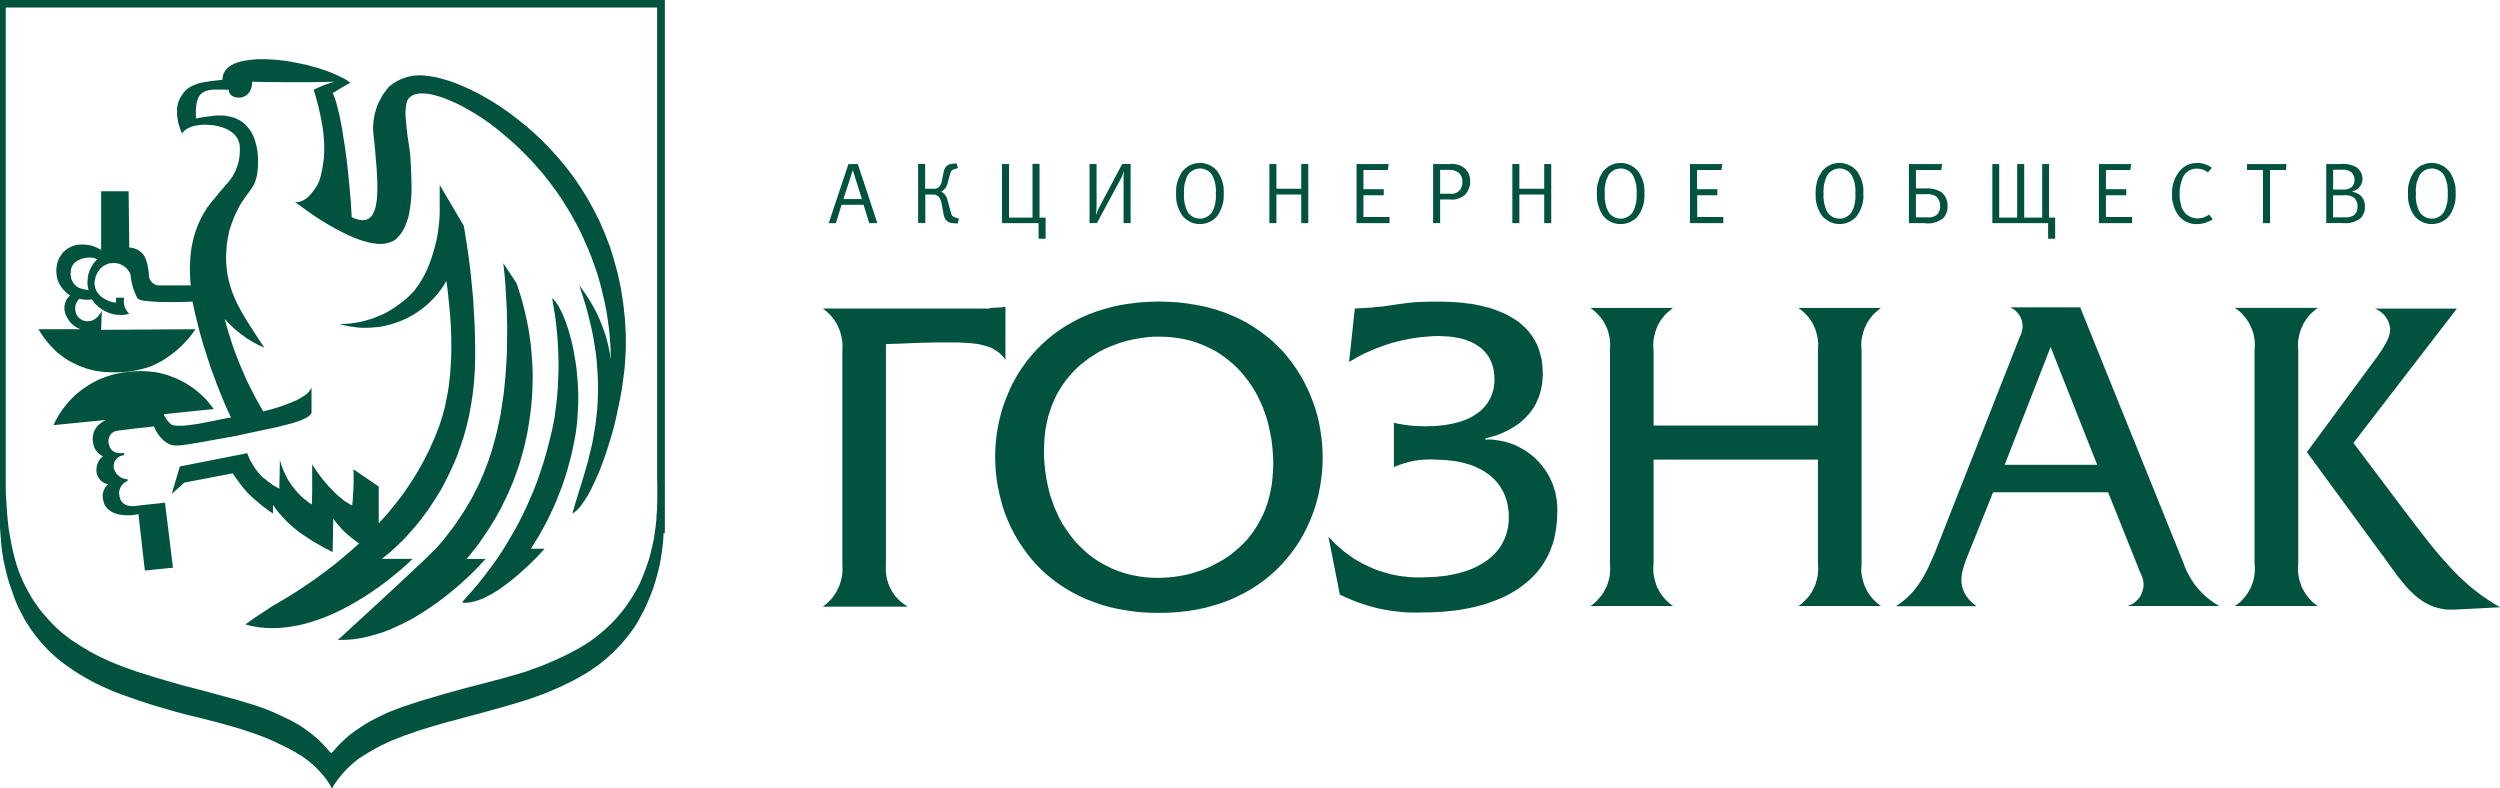 <?xml version="1.0" encoding="utf-8"?>
<!-- Generator: Adobe Illustrator 15.1.0, SVG Export Plug-In . SVG Version: 6.00 Build 0)  -->
<!DOCTYPE svg PUBLIC "-//W3C//DTD SVG 1.1//EN" "http://www.w3.org/Graphics/SVG/1.1/DTD/svg11.dtd">
<svg version="1.1" id="Layer_1" xmlns="http://www.w3.org/2000/svg" xmlns:xlink="http://www.w3.org/1999/xlink" x="0px" y="0px"
	 width="841.824px" height="265.396px" viewBox="0 0 841.824 265.396" enable-background="new 0 0 841.824 265.396"
	 xml:space="preserve">
<g>
	<path fill="#01523F" d="M111.646,265.396l-0.209-0.474l-0.212-0.474l-0.524-0.844l-0.579-0.842l-0.631-0.842l-0.631-0.789
		l-0.632-0.736l-0.685-0.736l-0.684-0.734l-0.737-0.736l-0.737-0.686l-0.789-0.632l-0.734-0.631l-0.843-0.632l-0.79-0.579
		l-0.843-0.578l-0.894-0.524l-0.843-0.525l-1.895-1.053l-1.895-0.999l-1.946-0.896l-1.947-0.946l-1.947-0.842l-1.999-0.789l-2-0.736
		l-2.052-0.685l-2.631-0.896l-2.63-0.789l-2.631-0.735l-2.632-0.736l-2.684-0.685l-2.631-0.685l-2.631-0.632l-2.63-0.633
		l-2.736-0.734l-2.788-0.789l-2.735-0.79l-2.735-0.789l-2.735-0.896l-2.735-0.895l-2.685-0.946l-2.684-0.947l-2.525-0.946
		l-2.42-1.053l-2.42-1.104l-2.367-1.158l-2.367-1.314l-2.264-1.313l-2.262-1.473l-2.157-1.525l-1.577-1.155l-1.475-1.211
		l-1.42-1.264l-1.42-1.313l-1.315-1.42l-1.313-1.421l-1.21-1.473l-1.158-1.525l-1.104-1.525l-1.053-1.631l-1-1.631l-0.895-1.684
		l-0.896-1.735l-0.789-1.736l-0.735-1.788l-0.632-1.842L3.63,197.85l-0.632-1.843l-0.524-1.842l-0.476-1.894l-0.421-1.843
		l-0.421-1.895l-0.315-1.895l-0.264-1.895l-0.158-1.475l-0.104-1.474l-0.158-1.788L0,177.59V0h223.873v179.488h-0.422l-0.104,2.104
		l-0.21,2.104l-0.264,2.104l-0.314,2.052l-0.369,2.104l-0.473,2l-0.526,2.052l-0.579,1.998l-0.631,2l-0.736,1.945l-0.788,1.945
		l-0.844,1.947l-0.894,1.895l-1,1.842l-1,1.842l-1.105,1.788l-0.945,1.314l-0.947,1.263l-1,1.263l-1,1.21l-1.053,1.156l-1.104,1.157
		l-1.104,1.104l-1.158,1.053l-1.157,1.052l-1.21,1l-1.263,0.999l-1.263,0.896l-1.315,0.896l-1.313,0.895l-1.368,0.789l-1.368,0.789
		l-2.315,1.264l-2.367,1.156l-2.366,1.104l-2.42,1.053l-2.421,0.998l-2.474,0.896l-2.524,0.896l-2.474,0.789l-2.841,0.842
		l-2.841,0.842l-2.841,0.789l-2.841,0.789l-2.843,0.789l-2.841,0.736l-2.894,0.789l-2.896,0.789l-2.42,0.631l-2.368,0.687
		l-2.42,0.685l-2.368,0.735l-2.366,0.736l-2.368,0.842l-2.315,0.789l-2.313,0.896l-1.736,0.685l-1.736,0.789l-1.684,0.789
		l-1.631,0.843l-1.631,0.896l-1.631,0.945l-1.579,1l-1.578,1l-1.315,1.053l-1.263,1.104l-1.21,1.156l-1.157,1.21l-1.052,1.263
		l-1.052,1.315l-0.947,1.366l-0.895,1.42h-0.163v-0.004H111.646z M1.946,163.66v1.578l0.053,1.576l0.105,1.633l0.104,1.576
		l0.104,1.633l0.105,1.576l0.158,1.578l0.158,1.63l0.209,1.736l0.315,1.735l0.316,1.787l0.313,1.736l0.368,1.735l0.421,1.736
		l0.476,1.735l0.474,1.685l0.631,1.894l0.737,1.843l0.789,1.789l0.842,1.733l0.947,1.736l0.946,1.686l1.053,1.683l1.156,1.578
		l1.157,1.577l1.263,1.475l1.315,1.475l1.315,1.42l1.42,1.366l1.474,1.315l1.525,1.21l1.579,1.21l2.052,1.365l2.104,1.315
		l2.105,1.263l2.157,1.157l2.209,1.104l2.262,1.052l2.263,0.946l2.262,0.896l2.526,0.896l2.473,0.895l2.578,0.789l2.525,0.789
		l2.578,0.789l2.523,0.737l2.578,0.735l2.525,0.735l2.523,0.632l2.525,0.685l2.525,0.632l2.473,0.686l2.525,0.684l2.523,0.687
		l2.526,0.684l2.524,0.736l2.104,0.631l2.052,0.634l2.104,0.734l2,0.736l2.052,0.842l2,0.896l1.947,0.945l2,0.946l0.945,0.526
		l0.947,0.523l0.947,0.526l0.895,0.577l0.896,0.633l0.896,0.632l0.842,0.631l0.895,0.686l0.789,0.684l0.842,0.687l0.789,0.736
		l0.737,0.789l0.789,0.789l0.737,0.789l0.684,0.789l0.684,0.842h0.158l0.105,0.052l0.104,0.053l0.053,0.105h0.055l0.053-0.054
		l0.052-0.054v-0.053v-0.052l0,0l0.579-0.579l1.263-1.474l1.315-1.367l1.42-1.314l1.473-1.263l1.686-1.263l1.788-1.21l1.788-1.157
		l1.843-1.052l1.894-1l1.947-0.947l1.946-0.896l2-0.789l2.473-0.945l2.525-0.844l2.523-0.841l2.525-0.789l2.578-0.737l2.577-0.789
		l2.524-0.734l2.525-0.686l2.684-0.736l2.736-0.735l2.684-0.686l2.685-0.684l2.683-0.736l2.685-0.685l2.684-0.789l2.683-0.736
		l2.526-0.789l2.473-0.896l2.525-0.895l2.42-1l2.42-1.054l2.42-1.104l2.368-1.157l2.368-1.263l1.684-0.947l1.631-0.999l1.578-1.052
		l1.579-1.158l1.474-1.156l1.474-1.264l1.42-1.313l1.368-1.315l1.314-1.42l1.209-1.421l1.211-1.473l1.157-1.578l1.052-1.576
		l1.053-1.633l0.947-1.631l0.946-1.736l0.631-1.365l0.579-1.42l0.579-1.423l0.525-1.42l0.525-1.474l0.475-1.42l0.422-1.473
		l0.367-1.475l0.368-1.525l0.315-1.473l0.315-1.524l0.209-1.475l0.211-1.524l0.209-1.524l0.158-1.524l0.053-1.524l0.158-1.735
		l0.053-1.735l0.053-1.789v-1.734v-1.735v-1.736l-0.053-1.735v-1.735V2.537H1.938v161.125h0.008V163.66z M113.75,215.476
		l1.315-1.157l3.473-3.209l4.999-4.576l5.84-5.366l5.998-5.576l5.472-5.153l2.368-2.209l1.947-1.946l1.526-1.473l0.945-1.055
		l1.265-1.473l1.263-1.523l1.157-1.578l1.21-1.523l1.104-1.578l1.105-1.631l1.104-1.633l1-1.631l1-1.686l1-1.684l0.896-1.788
		l0.895-1.736l0.896-1.841l0.788-1.842l0.788-1.842l0.736-1.945l0.737-1.946l0.684-2.052l0.631-2.053l0.579-2.104l0.579-2.156
		l0.526-2.209l0.474-2.263l0.474-2.313l0.368-2.367l0.368-2.42l0.369-2.473l0.263-2.577l0.264-2.63l0.211-2.685l0.157-2.733
		l0.157-2.842l0.054-3.787l0.054-3.841l-0.054-3.788l-0.104-3.788l-0.21-3.788l-0.21-3.787l-0.316-3.84l-0.421-3.735l4.473,6.732
		l0.946,2.894l0.896,2.895l0.736,2.945l0.685,2.945l0.631,2.999l0.474,2.946l0.422,2.999l0.264,2.998l0.21,3.052l0.157,2.998v2.999
		l-0.104,3.052l-0.157,2.998l-0.264,3.053l-0.368,2.998l-0.474,2.998l-0.264,1.576l-0.264,1.526l-0.369,1.524l-0.313,1.577
		l-0.368,1.524L176,152.399l-0.421,1.476l-0.421,1.523l-0.476,1.524l-0.524,1.474l-0.526,1.473l-0.525,1.475l-0.579,1.475
		l-0.632,1.42l-0.578,1.42l-0.685,1.474l-0.684,1.366l-0.686,1.422l-0.684,1.42l-0.789,1.367l-0.735,1.366l-0.791,1.368
		l-0.842,1.313l-0.789,1.314l-0.895,1.313l-0.896,1.315l-0.894,1.313l-0.896,1.265l-0.945,1.263l-1,1.21l-1,1.263l-1,1.21h6.364
		l-0.263,0.314l-0.79,0.843l-1.263,1.366l-1.686,1.735l-2.155,2.054l-2.525,2.313l-1.42,1.21l-1.526,1.264l-1.579,1.263
		l-1.631,1.263l-1.734,1.264l-1.789,1.263l-1.896,1.264l-1.894,1.209l-1.999,1.211l-2.052,1.104l-2.104,1.054l-2.157,0.998
		l-2.156,0.946l-2.263,0.843l-2.263,0.686l-2.314,0.631l-2.314,0.526l-2.368,0.366l-2.368,0.211l-2.368,0.054h-0.843L113.75,215.476
		L113.75,215.476z M82.603,210.269l1.686-1.211l1.735-1.209l1.735-1.158l1.789-1.157l1.736-1.157l1.789-1.052l1.842-1.104
		l1.789-1.053l3.209-1.999l3.156-2.104l3.156-2.157l3.053-2.262l2.998-2.262l2.946-2.42l2.841-2.42l2.842-2.525l-1.211-0.895
		l-1.209-0.896l-1.157-0.999l-1.157-0.999l-1.052-1.053l-1-1.157l-1-1.157l-0.896-1.21l-0.21,11.259l-1.313-0.686l-1.315-0.686
		l-1.313-0.734l-1.315-0.736l-1.263-0.736l-1.263-0.789l-1.21-0.842l-1.265-0.789l-1.421-1.053l-1.368-1.104l-1.313-1.155
		l-1.263-1.211l-1.21-1.264l-1.157-1.313l-1.105-1.368l-1-1.42v2.894l-1.156-0.789l-1.105-0.789l-1.104-0.842l-1.054-0.842
		l-1.052-0.895l-1.052-0.896l-1-0.947l-1-0.945l-1.368-1.577l-1.263-1.632l-1.263-1.685l-1.158-1.685l-16.258,3.104l-4.264,3.84
		l2.736-9.259l22.677-4.471l0.421,1.052l0.421,1l0.526,0.999l0.579,0.946l0.579,0.946l0.684,0.896l0.686,0.896l0.734,0.843
		l0.737,0.631l0.737,0.578l0.734,0.632l0.737,0.525l0.789,0.577l0.789,0.526l0.842,0.474l0.842,0.475v-0.368v-1.104l0.053-1.524
		l0.054-1.736v-1.788l0.053-1.524v-1.156v-0.476l0.368,1.157l0.368,1.104l0.421,1.104l0.474,1.053l0.526,1.054l0.525,1.052
		l0.632,0.946l0.631,1l0.737,0.895l0.734,0.947l0.79,0.842l0.789,0.841l0.842,0.789l0.947,0.737l0.896,0.736l1,0.685l0.052-0.104
		l0.053-0.369l0.053-0.631v-0.842l0.055-2.156v-2.524v-2.524v-2.209v-1.578l-0.055-0.632l0.844,1.314l0.895,1.314l0.896,1.21
		l0.946,1.262l1,1.158l1,1.209l1.105,1.104l1.052,1.104l0.685,0.632l0.632,0.578l0.735,0.577l0.685,0.58l0.736,0.524l0.789,0.474
		l0.736,0.475l0.789,0.421l0.157-1.524l0.104-1.524l0.104-1.524l0.053-1.524l0.053-1.524v-1.525v-1.525l-0.053-1.523l8.522,5.785
		v12.416l1.578-1.735l1.579-1.789l1.473-1.789l1.475-1.841l1.421-1.842l1.368-1.896l1.313-1.945l1.263-1.946l1.265-1.998
		l1.158-2.054l1.155-2.051l1.054-2.053l1.052-2.104l0.946-2.156l0.946-2.155l0.843-2.157l0.579-1.525l0.474-1.473l0.474-1.523
		l0.421-1.525l0.421-1.524l0.316-1.577l0.316-1.578l0.313-1.525l0.263-1.577l0.211-1.578l0.157-1.577l0.21-1.631l0.21-3.155
		l0.158-3.209l0.053-3.209l-0.053-3.207l-0.104-3.157l-0.211-3.156l-0.263-3.156l-0.314-3.104l-0.315-3.104l-0.421-3.052
		l-0.684,1.157l-0.737,1.157l-0.789,1.052l-0.789,1.053l-0.896,0.999l-0.896,0.947l-0.947,0.947l-0.946,0.841l-1,0.842l-1.052,0.789
		l-1.053,0.736l-1.052,0.684l-1.158,0.633l-1.104,0.631l-1.157,0.525l-1.21,0.525l-1.21,0.421l-1.21,0.421l-1.21,0.368l-1.263,0.313
		l-1.265,0.264l-1.263,0.211l-1.314,0.104l-1.264,0.104l-1.313,0.053h-1.315l-1.313-0.053l-1.315-0.158l-1.313-0.157l-1.315-0.263
		l-1.313-0.266l-1.315-0.367l1.686-0.053l1.684-0.104l1.631-0.211l1.632-0.264l1.577-0.367l1.632-0.476l1.525-0.474l1.526-0.632
		l1.524-0.633l1.474-0.734l1.422-0.844l1.42-0.894l1.313-0.947l1.315-1l1.263-1.052l1.21-1.157l0.579-0.579l0.579-0.631l0.525-0.686
		l0.525-0.684l0.526-0.686l0.474-0.734l0.475-0.789l0.475-0.789l0.894-1.686l0.791-1.734l0.735-1.843l0.685-1.895l0.578-1.895
		l0.526-1.946l0.474-1.944l0.368-1.947l0.263-1.896l0.212-1.894l0.157-1.841l0.053-1.789v-9.103l8.104,13.73l0.475,2.735
		l0.421,2.734l0.421,2.735l0.369,2.735l0.367,2.733l0.316,2.735l0.263,2.735l0.264,2.735l0.264,2.734l0.157,2.788l0.158,2.736
		l0.157,2.735l0.104,2.787l0.054,2.735l0.052,2.787v2.735l-0.104,4.313l-0.263,4.156l-0.422,3.998l-0.578,3.842l-0.685,3.732
		l-0.842,3.578l-0.947,3.419l-1.104,3.313l-1.104,3.155l-1.264,2.999l-1.314,2.842l-1.368,2.734l-1.368,2.63l-1.473,2.42
		l-1.473,2.313l-1.476,2.21l-1.473,1.999l-1.475,1.946l-1.421,1.734l-1.42,1.631l-1.367,1.524l-1.264,1.368l-1.263,1.21
		l-1.158,1.104l-1.999,1.842l-1.579,1.264l-1,0.789l-0.314,0.21h10.418l-0.265,0.263l-0.789,0.736l-1.211,1.158l-1.734,1.523
		l-2.104,1.735l-2.473,1.999l-1.368,1l-1.474,1.104l-1.525,1.053l-1.631,1.104l-1.685,1.104l-1.735,1.053l-1.789,1.053l-1.896,1.053
		l-1.894,0.998l-2,1l-2,0.896l-2.052,0.841l-2.104,0.789l-2.104,0.687l-2.157,0.631l-2.157,0.525l-2.21,0.42l-2.209,0.315
		l-2.21,0.21l-2.262,0.053h-1.158l-1.157-0.053l-1.209-0.105l-1.156-0.104l-1.158-0.21l-1.158-0.211l-1.104-0.264L82.603,210.269
		L82.603,210.269L82.603,210.269z M335.098,153.98l0.055-2.524l0.156-2.473l0.265-2.525l0.421-2.473l0.474-2.42l0.631-2.42
		l0.686-2.367l0.842-2.313l0.947-2.314l1-2.262l1.157-2.157l1.264-2.154l1.368-2.054l1.473-2.052l1.578-1.895l1.684-1.895
		l1.789-1.789l1.896-1.684l2-1.632l2.104-1.524l2.21-1.42l2.315-1.315l2.42-1.262l2.524-1.104l2.63-1l2.735-0.842l2.842-0.789
		l2.895-0.631l3.051-0.475l3.157-0.367l3.21-0.21l3.366-0.105l3.474,0.105l3.366,0.21l3.209,0.421l3.157,0.524l2.999,0.633
		l2.895,0.789l2.789,0.945l2.631,1.053l2.578,1.156l2.42,1.264l2.313,1.42l2.21,1.474l2.053,1.577l2,1.632l1.841,1.789l1.788,1.789
		l1.632,1.946l1.525,1.945l1.42,2.053l1.314,2.104l1.21,2.104l1.104,2.209l1,2.209l0.896,2.313l0.789,2.264l0.685,2.313l0.578,2.366
		l0.422,2.367l0.367,2.366l0.264,2.367l0.157,2.367l0.054,2.366l-0.054,2.524l-0.157,2.472l-0.314,2.525l-0.368,2.42l-0.475,2.473
		l-0.632,2.42l-0.685,2.367l-0.842,2.313l-0.947,2.313l-1.052,2.263l-1.104,2.157l-1.264,2.155l-1.368,2.052l-1.473,2l-1.579,1.944
		l-1.685,1.896l-1.787,1.788l-1.896,1.685l-1.999,1.631l-2.104,1.524l-2.21,1.421l-2.315,1.313l-2.42,1.211L414.126,202l-2.631,1
		l-2.735,0.843l-2.841,0.789l-2.946,0.632l-2.999,0.475l-3.157,0.367l-3.262,0.21l-3.313,0.054l-3.474-0.054l-3.313-0.21
		l-3.263-0.421l-3.104-0.524l-2.999-0.633l-2.896-0.789l-2.735-0.945l-2.685-1.053l-2.524-1.156l-2.42-1.264l-2.314-1.367
		l-2.209-1.475l-2.104-1.576l-2-1.633l-1.842-1.734l-1.788-1.843l-1.632-1.894l-1.524-1.999l-1.422-1.999l-1.367-2.104l-1.21-2.155
		l-1.104-2.156l-1-2.262l-0.896-2.264l-0.789-2.313l-0.631-2.315l-0.579-2.366l-0.475-2.366l-0.368-2.367l-0.263-2.367l-0.157-2.42
		L335.098,153.98L335.098,153.98L335.098,153.98z M351.513,151.666l0.055,2.314l0.156,2.263l0.21,2.262l0.316,2.156l0.421,2.157
		l0.475,2.052l0.525,2.051l0.684,1.947l0.686,1.946l0.842,1.841l0.842,1.842l0.947,1.735l1.053,1.631l1.104,1.631l1.158,1.525
		l1.21,1.473l1.313,1.368l1.368,1.313l1.421,1.265l1.475,1.155l1.524,1.054l1.631,1l1.686,0.895l1.684,0.842l1.789,0.736
		l1.842,0.632l1.842,0.578l1.946,0.421l1.946,0.368l2,0.264l2.104,0.157l2.053,0.053l1.789-0.053l1.735-0.105l1.736-0.156
		l1.789-0.265l1.734-0.313l1.736-0.368l1.684-0.476l1.736-0.576l1.684-0.579l1.632-0.686l1.631-0.789l1.578-0.842l1.578-0.896
		l1.526-0.998l1.473-1.054l1.368-1.157l1.368-1.209l1.314-1.265l1.264-1.366l1.156-1.474l1.104-1.523l0.999-1.632l0.947-1.685
		l0.896-1.736l0.788-1.894l0.685-1.896l0.579-2.052l0.475-2.052l0.421-2.209l0.263-2.263l0.158-2.314l0.104-2.42l-0.054-2.314
		l-0.157-2.313l-0.21-2.21l-0.315-2.156l-0.422-2.155l-0.474-2.104l-0.524-1.999l-0.686-1.999l-0.685-1.896l-0.843-1.895
		l-0.842-1.788l-0.947-1.736l-1.052-1.683l-1.104-1.578l-1.157-1.525l-1.21-1.474l-1.314-1.42l-1.367-1.313l-1.422-1.211
		l-1.473-1.156l-1.579-1.104l-1.579-1l-1.684-0.894l-1.685-0.789l-1.789-0.737l-1.842-0.685l-1.841-0.525l-1.946-0.473l-1.947-0.315
		l-2-0.264l-2.104-0.158l-2.104-0.052h-1.685l-1.735,0.105l-1.735,0.211l-1.789,0.263l-1.735,0.313l-1.685,0.368l-1.735,0.476
		l-1.686,0.524l-1.684,0.632l-1.684,0.685l-1.632,0.737l-1.578,0.841l-1.525,0.946l-1.526,0.947l-1.473,1.104l-1.421,1.104
		l-1.368,1.211l-1.314,1.314l-1.209,1.366l-1.211,1.475l-1.104,1.525l-1,1.576l-1,1.686l-0.842,1.788l-0.79,1.842l-0.686,1.945
		l-0.632,2l-0.473,2.104l-0.421,2.157l-0.264,2.263l-0.157,2.366l-0.054,2.42L351.513,151.666L351.513,151.666z M451.164,200.219
		l-3.841-19.517l0.736,0.789l0.788,0.842l0.789,0.789l0.789,0.736l0.842,0.734l0.844,0.736l0.895,0.686l0.896,0.685l0.895,0.632
		l0.896,0.633l0.945,0.578l0.946,0.524l1,0.578l0.946,0.474l1,0.476l1,0.474l1,0.421l1.052,0.421l1.054,0.368l1.053,0.315
		l1.053,0.313l1.052,0.313l1.105,0.266l1.052,0.21l1.104,0.21l1.104,0.156l1.104,0.105l1.104,0.158l1.104,0.053l1.104,0.052h1.157
		h1.104l1.632-0.052l1.632-0.053l1.577-0.105l1.525-0.158l1.474-0.156l1.476-0.264l1.42-0.264l1.368-0.313l1.313-0.368l1.263-0.369
		l1.212-0.42l1.155-0.474l1.158-0.526l1.052-0.576l1.055-0.58l0.998-0.632l0.896-0.632l0.896-0.736l0.788-0.734l0.79-0.789
		l0.686-0.789l0.684-0.844l0.579-0.895l0.526-0.946l0.474-0.947l0.421-0.999l0.368-1l0.263-1.104l0.266-1.104l0.156-1.104
		l0.104-1.156v-1.211v-1.157l-0.104-1.104l-0.156-1.053l-0.158-1.053l-0.264-1.053l-0.315-0.947l-0.314-0.945l-0.421-0.946
		l-0.422-0.843l-0.524-0.842l-0.526-0.842l-0.631-0.789l-0.632-0.736l-0.686-0.685l-0.734-0.686l-0.79-0.632l-0.844-0.578
		l-0.842-0.578l-0.894-0.524l-1-0.476l-0.947-0.474l-1.052-0.421l-1.053-0.368l-1.104-0.313l-1.158-0.315l-1.157-0.264l-1.263-0.21
		l-1.21-0.158l-1.313-0.156l-1.315-0.104l-1.313-0.053l-1.421-0.054l-0.896-0.054h-0.894h-0.896l-0.947,0.054l-0.895,0.054
		l-0.896,0.053l-0.895,0.157l-0.896,0.104l-0.895,0.211l-0.842,0.157l-0.896,0.264l-0.895,0.265l-0.844,0.263l-0.842,0.313
		l-0.842,0.316l-0.842,0.367v-14.939l1.313,0.314l1.266,0.211l1.313,0.209l1.314,0.158l1.314,0.158l1.314,0.053l1.314,0.053
		l1.314,0.055l1.788-0.055l1.686-0.053l1.631-0.158l1.525-0.156l1.474-0.264l1.368-0.264l1.263-0.314l1.21-0.314l1.157-0.422
		l1.053-0.42l1-0.475l0.895-0.475l0.843-0.525l0.79-0.525l0.734-0.578l0.686-0.576l0.579-0.58l0.579-0.633l0.473-0.631l0.475-0.631
		l0.367-0.686l0.369-0.632l0.314-0.685l0.264-0.685l0.211-0.632l0.21-0.686l0.158-0.684l0.104-0.631l0.156-1.265l0.053-1.262
		l-0.053-0.842l-0.053-0.843l-0.104-0.789l-0.104-0.789l-0.212-0.789l-0.209-0.735l-0.212-0.686l-0.314-0.684l-0.314-0.686
		l-0.367-0.632l-0.422-0.631l-0.421-0.579l-0.475-0.525l-0.525-0.524l-0.525-0.526l-0.578-0.473l-0.632-0.421l-0.633-0.421
		l-0.685-0.42l-0.735-0.369l-0.735-0.313l-0.79-0.316l-0.842-0.313l-0.843-0.21l-0.895-0.264l-0.896-0.157l-0.946-0.158l-1-0.158
		l-1-0.104l-1.053-0.054l-1.104-0.054l-1.104-0.053l-1.999,0.053l-1.999,0.158l-1.946,0.158l-1.999,0.263l-1.947,0.314l-1.945,0.42
		l-1.947,0.423l-1.895,0.524l-1.896,0.579l-1.895,0.686l-1.842,0.684l-1.843,0.789l-1.788,0.789l-1.788,0.896l-1.736,1l-1.735,1
		l1.946-17.99l2.896-0.157l2.473-0.157l2.104-0.211l1.788-0.157l2.999-0.42l2.42-0.368l2.367-0.314l2.685-0.314l1.577-0.105
		l1.896-0.053l2.156-0.053h2.524h1.524l2,0.053l2.313,0.105l2.632,0.209l1.368,0.211l1.473,0.156l1.475,0.266l1.475,0.313
		l1.524,0.368l1.524,0.368l1.475,0.474l1.524,0.578l1.475,0.579l1.474,0.685l1.421,0.789l1.368,0.842l1.314,0.896l1.21,1.052
		l1.21,1.105l1.053,1.209l0.999,1.367l0.896,1.42l0.789,1.525l0.632,1.684l0.525,1.789l0.422,1.895l0.21,2.053l0.104,2.209
		l-0.054,1.474l-0.104,1.367l-0.21,1.368l-0.263,1.263l-0.316,1.209l-0.367,1.157l-0.475,1.104l-0.475,1.053l-0.525,0.999
		l-0.631,0.946l-0.631,0.896l-0.633,0.789l-0.735,0.789l-0.686,0.735l-0.788,0.685l-0.736,0.685l-0.789,0.579l-0.842,0.579
		l-0.789,0.474l-0.79,0.475l-0.842,0.475l-0.789,0.367l-0.789,0.367l-0.789,0.368l-1.525,0.579l-1.366,0.421l-1.315,0.368
		l-1.104,0.263v0.421l1.21-0.053l1.211,0.053l1.156,0.158l1.157,0.156l1.157,0.211l1.104,0.264l1.104,0.367l1.104,0.368l1.053,0.42
		l1,0.526l1,0.523l0.999,0.58l0.946,0.632l0.896,0.632l0.896,0.735l0.843,0.735l0.789,0.789l0.788,0.843l0.686,0.843l0.686,0.896
		l0.684,0.946l0.579,0.945l0.525,1l0.525,1.053l0.474,1.052l0.369,1.053l0.367,1.104l0.314,1.104l0.212,1.156l0.21,1.211
		l0.104,1.156l0.104,1.21v0.525v0.524v0.475l-0.053,0.525l-0.054,2.263l-0.211,2.209l-0.313,2.104l-0.422,1.998l-0.525,1.896
		l-0.685,1.841l-0.735,1.735l-0.896,1.631l-0.946,1.578l-1.054,1.475l-1.157,1.42l-1.209,1.314l-1.315,1.263l-1.421,1.157
		l-1.473,1.104l-1.526,1.053l-1.631,0.947l-1.631,0.896l-1.736,0.789l-1.788,0.735l-1.842,0.685l-1.842,0.632l-1.947,0.524
		l-1.945,0.476l-1.999,0.42l-2.054,0.368l-1.999,0.314l-2.104,0.211l-2.104,0.21l-2.104,0.104l-2.104,0.104h-2.104l-1.842,0.053
		h-1.843l-1.787-0.053l-1.843-0.104l-1.842-0.211l-1.788-0.21l-1.789-0.314l-1.789-0.315l-1.789-0.42l-1.735-0.475l-1.788-0.525
		l-1.736-0.577l-1.684-0.633l-1.685-0.685l-1.685-0.736L451.164,200.219L451.164,200.219L451.164,200.219z M802.312,187.069
		l-25.52-34.824l22.256-30.195l1.368-1.842l1.157-1.683l1-1.526l0.789-1.42l0.367-0.631l0.265-0.632l0.263-0.632l0.21-0.579
		l0.158-0.579l0.104-0.579l0.054-0.524l0.054-0.579l-0.054-0.579l-0.104-0.578l-0.158-0.526l-0.157-0.577l-0.264-0.526l-0.21-0.474
		l-0.314-0.526l-0.315-0.421l-0.367-0.473l-0.367-0.421l-0.421-0.368l-0.421-0.368l-0.476-0.315l-0.524-0.315l-0.476-0.263
		l-0.577-0.211h27.676l-34.831,45.241l16.469,21.883l4.683,6.155l4.209,5.418l2,2.473l1.946,2.313l1.946,2.156l1.842,2.053
		l1.896,1.945l1.895,1.789l1.896,1.735l1.999,1.63l1.999,1.526l2.104,1.473l2.156,1.421l2.313,1.366l-15.311,0.789h-0.525h-0.525
		h-0.999l-0.947-0.054l-0.946-0.157l-0.896-0.156l-0.842-0.21l-0.896-0.265l-0.789-0.263l-0.842-0.368l-0.789-0.368l-0.736-0.42
		l-0.789-0.421l-0.737-0.526l-0.684-0.474l-0.737-0.578l-0.684-0.579l-0.686-0.631l-1.313-1.263l-1.264-1.423l-1.264-1.523
		l-1.263-1.578l-2.473-3.365l-2.526-3.576L802.312,187.069L802.312,187.069z M277.063,204.271l0.843-0.633l0.789-0.684l0.735-0.736
		l0.686-0.736l0.631-0.842l0.579-0.842l0.524-0.896l0.422-0.895l0.422-0.946l0.313-0.947l0.263-0.999l0.21-1l0.158-1.052l0.053-1
		v-1.052l-0.053-1.053v-71.754l0.053-1.053V116.1l-0.053-1.052l-0.158-0.999l-0.21-1l-0.263-0.999l-0.313-0.947l-0.422-0.947
		l-0.422-0.945l-0.524-0.896l-0.579-0.842l-0.631-0.789l-0.686-0.789l-0.735-0.686l-0.789-0.684l-0.843-0.633h56.298v-0.209
		l1.313-0.055l1.315-0.053l1.313-0.104l1.263-0.211v17.834l-0.735-0.947l-0.789-0.789l-0.421-0.421l-0.422-0.316l-0.421-0.313
		l-0.475-0.315l-0.947-0.579l-1-0.473l-1.104-0.368l-1.158-0.314l-1.263-0.315l-1.368-0.21l-1.42-0.157l-1.579-0.104l-1.685-0.104
		l-1.735-0.054h-1.947h-1.999h-2.578l-2.631,0.054l-2.736,0.053l-2.683,0.104l-2.578,0.105l-2.42,0.104l-2.21,0.053l-1.947,0.105
		v74.066l-0.052,1.104v1.052l0.105,1.053l0.156,1.054l0.21,1.052l0.316,1l0.368,0.999l0.474,0.947l0.476,0.895l0.579,0.896
		l0.631,0.842l0.735,0.789l0.736,0.736l0.842,0.685l0.896,0.632l0.895,0.577h-28.622v0.003H277.063z M752.59,204.06l0.843-0.633
		l0.842-0.631l0.735-0.736l0.687-0.789l0.631-0.789l0.579-0.842l0.524-0.896l0.476-0.894l0.366-0.947l0.369-0.999l0.264-0.947
		l0.156-1.053l0.157-0.999l0.054-1.052v-1.053l-0.104-1.053v-71.752l0.104-1.054v-1.052l-0.054-1.052l-0.157-1l-0.156-0.999
		l-0.264-1l-0.369-0.999l-0.366-0.896l-0.476-0.946l-0.524-0.895l-0.579-0.842l-0.631-0.789l-0.687-0.789l-0.735-0.686l-0.842-0.684
		l-0.843-0.633h27.886l-0.843,0.633l-0.789,0.684l-0.789,0.686l-0.684,0.789l-0.632,0.789l-0.578,0.894l-0.526,0.843l-0.421,0.946
		l-0.421,0.947l-0.314,0.946l-0.265,1l-0.209,0.999l-0.157,1l-0.054,1.052v1.052l0.104,1.052v71.754l-0.104,1.053v1.053l0.054,1.052
		l0.157,0.999l0.157,1.055l0.315,0.945l0.313,0.999l0.368,0.947l0.475,0.896l0.525,0.895l0.579,0.842l0.631,0.789l0.685,0.789
		l0.736,0.736l0.842,0.684l0.844,0.58H752.59V204.06z M716.444,204.06l0.684-0.264l0.736-0.314l0.632-0.367l0.578-0.475l0.524-0.525
		l0.526-0.525l0.421-0.577l0.368-0.634l0.313-0.684l0.211-0.684l0.212-0.686l0.104-0.737l0.053-0.735l-0.053-0.735l-0.104-0.789
		l-0.212-0.736l-0.156-0.474l-0.157-0.423l-0.211-0.42l-0.21-0.422l-10.839-27.091H671.14l-9.103,22.673l-0.315,0.946l-0.366,0.947
		l-0.266,0.998l-0.263,1l-0.211,1l-0.104,1l-0.053,0.998l0.053,1l0.104,0.474l0.053,0.526l0.158,0.525l0.104,0.475l0.21,0.473
		l0.212,0.525l0.209,0.475l0.315,0.524l0.316,0.475l0.366,0.475l0.368,0.475l0.421,0.475l0.476,0.474l0.524,0.474l0.578,0.476
		l0.632,0.475h-27.097l1.368-0.947l1.21-0.945l1.158-1l1.104-1.053l0.947-1.053l0.895-1.104l0.844-1.157l0.787-1.156l0.736-1.157
		l0.632-1.156l0.631-1.211l0.632-1.263l1.104-2.473l1.104-2.524l28.623-72.752l0.313-0.632l0.21-0.685l0.158-0.685l0.104-0.632
		l0.053-0.684l-0.053-0.685l-0.104-0.685l-0.158-0.632l-0.21-0.632l-0.313-0.631l-0.316-0.579l-0.421-0.525l-0.476-0.525
		l-0.474-0.475l-0.578-0.421l-0.632-0.367l-0.21-0.104l-0.211-0.104h23.624v0.209l34.62,85.693l0.421,1.157l0.474,1.156l0.525,1.104
		l0.579,1.053l0.579,1.052l0.684,1.053l0.687,1l0.787,0.945l0.789,0.896l0.844,0.896l0.842,0.843l0.947,0.789l0.944,0.735l1,0.735
		l1.054,0.686l1.053,0.578h-30.933v-0.006H716.444z M675.037,156.506h31.146l-15.68-39.664L675.037,156.506L675.037,156.506z
		 M605.586,204.06l0.842-0.578l0.789-0.686l0.737-0.736l0.736-0.789l0.632-0.789l0.578-0.842l0.524-0.896l0.421-0.895l0.423-0.946
		l0.313-1l0.264-0.946l0.21-1.054l0.105-0.998l0.104-1.053l-0.053-1.053l-0.053-1.053v-34.981h-55.35v34.981l-0.105,1.053v1.053
		l0.053,1.053l0.157,0.998l0.211,1.054l0.263,0.946l0.315,1l0.369,0.946l0.473,0.895l0.526,0.896l0.579,0.842l0.631,0.789
		l0.685,0.789l0.789,0.736l0.789,0.686l0.842,0.578h-27.833l0.843-0.578l0.789-0.686l0.736-0.736l0.684-0.789l0.687-0.789
		l0.578-0.842l0.474-0.896l0.475-0.895l0.422-0.946l0.313-1l0.265-0.946l0.211-1.054l0.104-0.998l0.053-1.053v-1.053l-0.053-1.053
		v-71.752l0.053-1.053v-1.053l-0.053-1.052l-0.104-1l-0.211-0.999l-0.265-1l-0.313-0.999l-0.422-0.947l-0.475-0.895l-0.474-0.895
		l-0.578-0.842l-0.687-0.789l-0.684-0.789L537.185,105l-0.789-0.685l-0.843-0.631h27.833l-0.842,0.631L561.755,105l-0.789,0.685
		l-0.685,0.789l-0.631,0.789l-0.579,0.842l-0.526,0.895l-0.473,0.895l-0.369,0.947l-0.315,0.999l-0.263,1l-0.211,0.999l-0.157,1
		l-0.053,1.052v1.053l0.105,1.053v25.303h55.35v-25.303l0.053-1.053l0.053-1.053l-0.104-1.052l-0.105-1l-0.21-0.999l-0.264-1
		l-0.313-0.999l-0.423-0.947l-0.421-0.895l-0.524-0.895l-0.578-0.842l-0.632-0.789l-0.736-0.789L607.217,105l-0.789-0.685
		l-0.842-0.631h27.833l-0.842,0.631L631.788,105l-0.789,0.685l-0.685,0.789l-0.632,0.789l-0.578,0.842l-0.526,0.895l-0.42,0.895
		l-0.422,0.947l-0.315,0.999l-0.263,1l-0.211,0.999l-0.157,1l-0.053,1.052l0.053,1.053l0.052,1.053v71.752l-0.052,1.053
		l-0.053,1.053l0.053,1.053l0.157,0.998l0.211,1.054l0.263,0.946l0.315,1l0.422,0.946l0.42,0.895l0.526,0.896l0.578,0.842
		l0.632,0.789l0.685,0.789l0.789,0.736l0.789,0.686l0.842,0.578H605.586L605.586,204.06z M155.736,202.903l-0.052-0.054l0.104-0.211
		l0.21-0.313l0.369-0.422l1.052-1.209l1.526-1.686l1.841-2.155l2.104-2.632l1.158-1.523l1.21-1.632l1.263-1.735l1.315-1.841l1.313-2
		l1.315-2.104l1.313-2.262l1.368-2.314l1.368-2.473l1.315-2.63l1.313-2.735l1.263-2.841l1.265-2.946l1.21-3.104l1.104-3.262
		l1.104-3.314l1-3.472l0.945-3.63l0.896-3.734l0.789-3.841l0.314-2.522l0.315-2.525l0.263-2.523l0.21-2.524l0.105-2.524l0.104-2.577
		l0.053-2.525l-0.053-2.523l-0.052-2.524l-0.158-2.523l-0.158-2.524l-0.263-2.524l-0.263-2.525l-0.368-2.523l-0.421-2.524
		l-0.421-2.524l0.421,0.367l0.421,0.475l0.474,0.579l0.422,0.632l0.475,0.735l0.421,0.843l0.473,0.896l0.476,0.999l0.421,1.053
		l0.474,1.157l0.421,1.21l0.421,1.314l0.423,1.314l0.366,1.42l0.422,1.473l0.315,1.525l0.368,1.577l0.263,1.632l0.315,1.683
		l0.263,1.736l0.21,1.735l0.158,1.842l0.157,1.789l0.104,1.895l0.104,1.895v1.896v1.944l-0.104,1.947l-0.104,1.945l-0.157,2
		l-0.211,1.998l-0.265,1.945l-0.474,2.631l-0.526,2.576l-0.578,2.578l-0.685,2.525l-0.685,2.523l-0.79,2.472l-0.842,2.525
		l-0.947,2.42l-0.946,2.419l-1.053,2.42l-1.104,2.365l-1.156,2.367l-1.264,2.315l-1.264,2.313l-1.367,2.209l-1.422,2.265h4.631
		l-0.685,0.734l-1.946,2.104l-1.368,1.366l-1.579,1.525l-1.788,1.631l-1.947,1.736l-2.053,1.684l-2.156,1.632l-1.104,0.789
		l-1.104,0.789l-1.157,0.685l-1.104,0.686l-1.158,0.579l-1.104,0.577l-1.157,0.475l-1.105,0.421l-1.104,0.315l-1.105,0.263
		l-1.052,0.157l-1.054,0.054h-0.421L155.736,202.903L155.736,202.903z M46.615,173.129l-0.896,0.157l-0.895,0.157l-0.947,0.054
		H42.93h-0.684l-1-0.054l-0.579-0.104l-0.631-0.104l-0.631-0.156l-0.686-0.21l-0.631-0.265l-0.631-0.367l-0.579-0.368l-0.579-0.476
		l-0.263-0.263l-0.211-0.263l-0.21-0.314l-0.21-0.315l-0.21-0.368l-0.158-0.367l-0.104-0.367l-0.105-0.421l-0.104-0.421
		l-0.105-0.368v-0.368l-0.053-0.421v-0.368l0.053-0.366l0.053-0.368l0.105-0.368l0.104-0.366l0.157-0.368l0.158-0.316l0.158-0.368
		l0.263-0.313l0.21-0.263l0.263-0.315l0.316-0.264l-0.368-0.104l-0.369-0.104l-0.368-0.158l-0.314-0.155l-0.315-0.211l-0.316-0.211
		l-0.263-0.211l-0.263-0.264l-0.263-0.264l-0.21-0.314l-0.21-0.314l-0.158-0.314l-0.158-0.314l-0.157-0.369l-0.104-0.365
		l-0.053-0.369l-0.054-0.789l0.054-0.736l0.104-0.789l0.263-0.684l0.316-0.686l0.368-0.632l0.526-0.578l0.578-0.524l-0.685-0.368
		l-0.579-0.421l-0.524-0.476l-0.476-0.577l-0.368-0.578l-0.313-0.633l-0.211-0.684l-0.158-0.736l-0.105-0.79l-0.053-0.841
		l0.105-0.789l0.158-0.789l0.263-0.789l0.368-0.686l0.474-0.685l0.526-0.632l0.578-0.475l0.633-0.474l0.631-0.421l0.632-0.368
		l-17.573,1.735l0.476-0.946l0.474-0.947l0.526-0.894l0.524-0.896l0.579-0.895l0.579-0.842l0.631-0.789l0.631-0.789l0.631-0.789
		l0.737-0.789l0.685-0.686l0.735-0.736l0.789-0.685l0.79-0.632l0.789-0.632l0.842-0.579l0.842-0.579l0.843-0.524l0.896-0.526
		l0.896-0.474l0.895-0.475l0.947-0.42l0.947-0.367l0.945-0.368l0.947-0.316l1-0.313l1-0.264l1-0.211l1.052-0.209l1-0.158
		l1.054-0.158l1.053-0.104l1.052-0.105l1-0.053l1.052-0.053h1l1.054,0.053l1,0.053l1,0.105l1,0.104l1,0.158l1,0.21l1,0.263
		l0.945,0.264l0.947,0.264l0.947,0.367l0.946,0.368l0.946,0.368l0.896,0.421l0.894,0.473l0.896,0.476l0.842,0.524l0.842,0.526
		l0.844,0.577l0.789,0.578l0.788,0.632l0.79,0.685l0.736,0.632l0.736,0.736l0.735,0.736l0.686,0.789l0.631,0.789l0.631,0.789
		l0.631,0.842l-16.836,1.736l0.21,0.524l0.263,0.474l0.265,0.422l0.314,0.475l0.316,0.42l0.368,0.422l0.366,0.367l0.422,0.368
		l0.264,0.157l0.368,0.104l0.421,0.054l0.421,0.054l1.052,0.053h1.158l1.263-0.105l1.368-0.156l1.474-0.211l1.475-0.209l3.051-0.58
		l2.841-0.578l2.578-0.525l2-0.368h0.421l-1.104-2.313l-1.054-2.367l-1-2.42l-0.945-2.366l-0.947-2.42l-0.895-2.42l-0.896-2.42
		l-0.789-2.42l-0.79-2.474l-0.789-2.419l-0.736-2.524l-0.685-2.474l-0.632-2.473l-0.631-2.524l-0.579-2.524l-0.526-2.524
		l-2.523,0.104l-2.842,0.054h-2.998l-2.896-0.054l-1.368-0.054l-1.263-0.104l-1.21-0.105l-1.052-0.104l-0.896-0.157l-0.684-0.21
		l-0.316-0.105l-0.21-0.157l-0.21-0.104l-0.104-0.158l-0.476-0.945l-0.421-1l-0.368-1l-0.314-1l-0.265-1.053l-0.209-1l-0.157-1.052
		l-0.158-1.052l-0.263-0.579l-0.316-0.526l-0.368-0.474l-0.421-0.473l-0.474-0.368l-0.475-0.368l-0.524-0.264l-0.526-0.264
		l-0.579-0.209l-0.579-0.105l-0.578-0.104h-0.632l-0.579,0.054l-0.631,0.053l-0.578,0.158l-0.578,0.263l-0.633,0.264l-0.524,0.367
		l-0.526,0.421l-0.421,0.421l-0.313,0.421l-0.315,0.421l-0.263,0.421l-0.21,0.475l-0.21,0.42l-0.158,0.422l-0.104,0.473
		l-0.105,0.421l-0.104,0.421l-0.055,0.475v0.421v0.421l0.055,0.421l0.104,0.421l0.105,0.421l0.104,0.367l0.21,0.422l0.158,0.367
		l0.263,0.368l0.263,0.367l0.316,0.368l0.314,0.314l0.367,0.314l0.422,0.315l0.421,0.264l0.475,0.263l0.525,0.265l0.525,0.263
		l0.579,0.211l0.631,0.157l0.631,0.157l0.686,0.157v-0.104v-0.264l0.052-0.525l0.053-0.841h2.684l-0.104,0.735v0.736l0.053,0.735
		l0.21,0.736l0.265,0.685l0.368,0.631l0.422,0.632l0.524,0.525l-0.895,0.21l-0.896,0.157l-0.895,0.054l-0.947-0.054l-0.842-0.053
		l-0.896-0.158l-0.895-0.263l-0.789-0.264l-0.842-0.367l-0.789-0.421l-0.737-0.475l-0.736-0.525l-0.684-0.579l-0.631-0.631
		l-0.579-0.737l-0.526-0.736l-0.524,0.054l-0.526,0.053h-0.525h-0.525l-0.579-0.053l-0.526-0.054l-0.524-0.104l-0.526-0.104
		l-0.313,0.367l-0.316,0.421l-0.263,0.421l-0.211,0.473l-0.158,0.475l-0.105,0.474v0.526v0.524l0.055,0.42l0.104,0.369l0.105,0.421
		l0.156,0.367l0.158,0.315l0.21,0.315l0.263,0.313l0.265,0.263l0.313,0.264l0.315,0.211l0.368,0.211l0.314,0.156l0.421,0.104
		l0.368,0.104l0.421,0.054h0.421h0.105l0.104-0.054h0.526l0.474-0.104l0.476-0.21l0.421-0.21l0.421-0.263l0.368-0.316l0.314-0.263
		l0.315-0.368l0.474-0.631l0.368-0.525l0.21-0.422l0.105-0.157l-0.21,6.417l31.726-0.21l-0.684,0.999l-0.736,1l-0.737,0.947
		l-0.842,0.895l-0.789,0.896l-0.895,0.896l-0.844,0.789l-0.945,0.841l-0.947,0.737l-0.947,0.735l-1,0.685l-1,0.685l-1.052,0.632
		l-1.053,0.577l-1.104,0.525l-1.104,0.525l-1.632,0.578l-1.632,0.474l-1.631,0.368l-1.684,0.314l-1.686,0.211l-1.684,0.157
		l-1.736,0.053h-1.684l-1.313-0.053l-1.265-0.053l-1.263-0.158l-1.263-0.157l-1.264-0.263l-1.264-0.315l-1.21-0.367l-1.21-0.421
		l-1.156-0.475l-1.157-0.525l-1.157-0.578l-1.104-0.578l-1.053-0.685l-1.052-0.736l-1.052-0.789l-1-0.842l-0.843-0.843l-0.843-0.842
		l-0.79-0.895l-0.788-0.947l-0.737-0.947l-0.685-0.998l-0.684-1l-0.632-1.053h14.152l-0.788-0.314l-0.685-0.368l-0.685-0.474
		l-0.632-0.525l-0.526-0.525l-0.524-0.632l-0.422-0.684l-0.421-0.737l-0.21-0.42l-0.21-0.475l-0.104-0.475l-0.104-0.475
		l-0.104-0.474v-0.524v-0.476l0.052-0.475l0.105-0.475l0.157-0.473l0.157-0.421l0.211-0.473l0.264-0.422l0.315-0.367l0.314-0.368
		l0.369-0.369l-0.578-0.313l-0.476-0.369l-0.473-0.42l-0.421-0.475l-0.369-0.314l-0.314-0.421l-0.314-0.368l-0.265-0.421
		l-0.264-0.421l-0.209-0.421l-0.211-0.421l-0.209-0.473l-0.264-0.842l-0.158-0.844l-0.104-0.842l-0.053-0.894l0.053-0.843
		l0.104-0.842l0.158-0.842l0.264-0.842l0.209-0.526l0.264-0.524l0.315-0.473l0.316-0.476l0.313-0.476l0.368-0.42l0.421-0.367
		l0.422-0.368l0.475-0.368l0.474-0.263l0.475-0.315l0.525-0.209l0.526-0.211l0.525-0.157l0.578-0.158l0.579-0.104l1-0.053h1.054
		l1,0.105l0.946,0.158l1,0.263l0.947,0.368l0.896,0.422l0.896,0.473V64.398h9.26l0.21,18.938l0.79,0.104l0.789,0.157l0.737,0.263
		l0.684,0.368l0.685,0.475l0.579,0.474l0.525,0.631l0.421,0.632l0.315,0.686l0.211,0.735l0.263,0.686l0.158,0.735l0.157,0.735
		l0.104,0.737l0.104,0.737l0.054,0.735v0.367l0.052,0.368l0.053,0.314l0.054,0.314l0.157,0.315l0.105,0.315l0.21,0.263l0.157,0.315
		l0.264,0.211l0.21,0.263l0.263,0.21l0.264,0.158l0.315,0.157l0.314,0.157l0.315,0.104l0.368,0.054h11.049l-0.157-1.368
		l-0.054-1.314l-0.053-1.367l-0.053-1.368l0.053-1.367l0.053-1.314l0.054-1.368l0.157-1.367l0.104-0.999l0.158-1.052l0.21-1
		l0.21-1.053l0.263-1l0.264-0.999l0.314-1l0.314-0.946l0.369-1l0.421-0.947l0.421-0.947l0.421-0.895l0.526-0.947l0.474-0.895
		l0.579-0.896l0.525-0.896v-0.053l0.054-0.053l0.053-0.053h0.104l0,0l0,0l0.475-0.686l0.475-0.631l0.475-0.632l0.525-0.578l1-1.211
		l1-1.263l1.052-1.157l1-1.209l0.632-0.685l0.578-0.686l0.526-0.736l0.525-0.736l0.421-0.789l0.422-0.789l0.367-0.842l0.314-0.842
		l0.263-0.842l0.265-0.842l0.157-0.896l0.157-0.896l0.054-0.895l0.054-0.895V50.02l-0.054-0.896l-0.104-0.789l-0.21-0.686
		l-0.263-0.684l-0.369-0.633l-0.422-0.577l-0.474-0.526l-0.524-0.474l-0.632-0.474l-0.631-0.42l-0.685-0.368l-0.735-0.315
		l-0.789-0.314l-0.79-0.21l-0.843-0.21l-0.789-0.158l-0.842-0.157l-0.842-0.054l-0.843-0.053l-0.842-0.053l-0.843,0.053
		l-0.789,0.053l-0.788,0.105l-0.737,0.104l-0.735,0.158l-0.685,0.21l-0.631,0.263l-0.579,0.264l-0.525,0.315l-0.475,0.314
		l-0.367,0.368l-0.368,0.421l-0.21,0.421l-0.422-0.895l-0.315-0.896l-0.314-0.947l-0.264-0.894l-0.157-1l-0.158-0.946l-0.104-0.947
		v-1V36.76l0.053-0.737l0.158-0.736l0.157-0.736l0.263-0.684l0.314-0.685l0.369-0.685l0.422-0.632l0.263-0.367l0.263-0.368
		l0.264-0.315l0.315-0.315l0.685-0.631l0.685-0.476l0.79-0.42l0.842-0.367l0.896-0.368l0.894-0.263l0.947-0.211l0.946-0.157l1-0.158
		l0.947-0.158l1.946-0.209l1.843-0.211l0.104-1.053l0.263-0.947l0.421-0.842l0.579-0.789l0.737-0.685l0.896-0.577l1-0.525
		l1.104-0.422l1.263-0.367l1.368-0.264l1.42-0.211l1.526-0.157l1.578-0.104h1.684l1.685,0.054l1.735,0.104l1.789,0.158l1.841,0.21
		l1.789,0.263l1.841,0.368l1.789,0.367l1.841,0.368l1.736,0.475l1.735,0.475l1.685,0.525l1.684,0.579l1.526,0.579l1.525,0.631
		l1.42,0.686l1.314,0.631l1.21,0.736l1.052,0.686l-1.42,0.789l-2,1.156l-1.789,1.104l-0.789,0.421l0.315,0.685l0.263,0.736
		l0.314,0.789l0.264,0.896l0.525,1.998l0.579,2.313l0.474,2.473l0.524,2.684l0.422,2.841l0.475,2.946l0.421,3.052l0.368,3.051
		l0.315,3.104l0.314,3.051l0.263,3l0.265,2.894l0.156,2.735l0.158,2.578l0.896,0.42l0.895,0.264l0.789,0.211l0.737,0.104h0.684
		l0.632-0.053l0.579-0.209l0.526-0.264l0.474-0.369l0.421-0.42l0.368-0.525l0.316-0.631l0.314-0.685l0.265-0.789l0.209-0.789
		l0.157-0.946l0.158-0.946l0.104-1l0.053-1.104l0.053-1.156v-2.473l-0.104-2.63l-0.158-2.841l-0.264-2.945l-0.264-3.156
		l-0.313-3.209l-0.158-1.209l-0.104-1.157l-0.053-1.21v-1.21l0.105-1.156l0.157-1.211l0.21-1.156l0.315-1.157l0.314-1.104
		l0.421-1.158l0.525-1.053l0.526-1.052l0.579-1.053l0.684-0.998l0.736-0.947l0.736-0.946l0.685-0.526l0.685-0.525l0.736-0.473
		l0.736-0.421l0.736-0.368l0.735-0.314l0.79-0.315l0.789-0.263l0.842-0.211l0.79-0.157l0.843-0.158l0.842-0.053l0.843-0.054h0.842
		l0.843,0.054l0.896,0.104l1.631,0.209l1.841,0.316l1.947,0.525l2.156,0.631l2.264,0.789l2.367,1l2.473,1.104l2.578,1.264
		l2.631,1.473l2.685,1.578l2.735,1.789l2.789,1.945l2.736,2.104l2.788,2.209l2.788,2.474l2.736,2.577l2.684,2.788l2.631,2.895
		l2.578,3.104l2.474,3.263l2.366,3.472l2.264,3.631l2.104,3.787l1.999,3.944l1.789,4.155l1.685,4.313l1.422,4.523l1.263,4.682
		l1.052,4.842l0.789,5.05l0.579,5.208l0.315,5.418v2.314v2.366l-0.104,2.367l-0.158,2.42l-0.21,2.472l-0.314,2.419l-0.315,2.474
		l-0.368,2.42l-0.474,2.474l-0.474,2.42l-0.526,2.419l-0.526,2.365l-0.578,2.368l-0.632,2.314l-0.684,2.262l-0.684,2.157
		l-0.686,2.156l-0.735,2.052l-0.736,1.999l-0.736,1.945l-0.79,1.789l-0.789,1.734l-0.789,1.633l-0.735,1.523l-0.789,1.421
		l-0.789,1.263l-0.79,1.156l-0.736,1.053l-0.735,0.844l-0.736,0.734l-0.684,0.578l-0.686,0.422l0.896-3.154l1-3.264l1.104-3.473
		l1.105-3.682l0.524-1.896l0.579-1.945l0.475-2.053l0.524-2.051l0.476-2.104l0.421-2.211l0.368-2.209l0.366-2.313l0.265-2.367
		l0.263-2.42l0.158-2.523l0.104-2.524v-2.683l-0.053-2.685l-0.158-2.788l-0.21-2.84l-0.314-2.894l-0.476-3.052l-0.524-3.051
		l-0.686-3.156l-0.789-3.262l-0.895-3.313l-1.052-3.418l-1.158-3.474l1.053,1.368l1,1.42l0.947,1.42l0.895,1.475l0.844,1.474
		l0.842,1.524l0.737,1.524l0.684,1.578l0.631,1.577l0.579,1.577l0.579,1.632l0.474,1.632l0.421,1.684l0.368,1.685l0.316,1.684
		l0.263,1.685v-1l-0.052-1v-0.998l-0.053-1.054l-0.055-1l-0.104-1l-0.053-1.052l-0.055-1l-0.313-2.735l-0.368-2.735l-0.421-2.734
		l-0.526-2.684l-0.631-2.684l-0.631-2.684l-0.737-2.63l-0.789-2.576l-0.895-2.578l-0.947-2.578l-1-2.524l-1.104-2.473l-1.105-2.472
		l-1.21-2.42l-1.313-2.42l-1.315-2.367l-1.421-2.313l-1.42-2.262l-1.526-2.263l-1.631-2.209l-1.631-2.157l-1.684-2.104l-1.789-2.052
		l-1.789-2.052l-1.896-1.946l-1.945-1.946l-2-1.895l-2.054-1.789l-2.104-1.789l-2.104-1.735l-2.21-1.684l-2.262-1.577l-2.313-1.475
		l-2.21-1.314l-2.157-1.209l-2.104-1.054l-2-0.895l-1.894-0.789l-1.841-0.631l-1.686-0.474l-0.842-0.211l-0.735-0.157l-0.789-0.104
		l-0.685-0.052l-0.737-0.053h-0.631h-0.631l-0.579,0.104l-0.524,0.104l-0.526,0.104l-0.474,0.21l-0.476,0.21l-0.368,0.263
		l-0.367,0.316l-0.315,0.314l-0.263,0.422l-0.21,0.314l-0.158,0.421l-0.105,0.421l-0.104,0.473l-0.158,1.105l-0.104,1.156v1.314
		l0.104,1.368l0.105,1.42l0.156,1.473l0.315,2.841l0.421,2.684l0.316,2.263l0.21,1.685l0.156,3.052l0.158,3.629l0.053,1.895
		l0.054,1.999l-0.054,1.999l-0.104,1.999l-0.21,1.999l-0.316,1.999l-0.156,0.947l-0.211,0.946l-0.264,0.895l-0.314,0.896
		l-0.315,0.843l-0.313,0.842l-0.422,0.789l-0.422,0.736l-0.474,0.735l-0.526,0.632l-0.578,0.631l-0.578,0.578l-0.896,0.632l-1,0.421
		l-1.052,0.315l-1.104,0.209l-1.156,0.054l-1.264-0.054l-1.314-0.156l-1.315-0.264l-1.366-0.368l-1.42-0.42l-1.422-0.526
		l-1.421-0.578l-1.42-0.632l-1.42-0.685l-1.421-0.736l-1.42-0.736l-2.685-1.524l-2.577-1.577l-2.314-1.525l-2-1.42l-2.999-2.156
		l-1.104-0.842l0.157,0.053l0.476,0.054h0.366l0.369-0.054l0.476-0.104l0.473-0.21l0.579-0.211l0.579-0.367l0.631-0.422l0.631-0.577
		l0.684-0.736l0.686-0.842l0.734-1l0.737-1.157l0.368-0.789l0.368-0.789l0.421-1.475l0.316-1.42l0.314-1.474l0.21-1.524l0.211-1.524
		l0.105-1.631l0.053-1.685l-0.053-1.736l-0.105-1.842l-0.156-1.894l-0.315-2.052l-0.368-2.157l-0.474-2.315l-0.579-2.472
		l-0.684-2.577l-0.844-2.789l1.736-0.789l1.684-0.734l1.789-0.633l1.789-0.524l-5.367,0.104l-5.051,0.053h-4.63l-4.104-0.053h-3.422
		l-2.683-0.053l-1.735-0.053h-0.685l-0.053,0.631l-0.053,0.579l-0.104,0.526l-0.158,0.524l-0.157,0.421l-0.21,0.421l-0.264,0.421
		l-0.263,0.314l-0.263,0.314l-0.316,0.264l-0.315,0.264l-0.368,0.158l-0.367,0.209l-0.315,0.105l-0.369,0.104l-0.366,0.054
		l-0.423,0.052h-0.368l-0.314-0.052l-0.368-0.054l-0.368-0.053l-0.314-0.104l-0.316-0.157l-0.263-0.157l-0.263-0.158l-0.265-0.209
		l-0.21-0.265l-0.156-0.263l-0.158-0.264l-0.105-0.315l-0.053-0.315l-0.052-0.314l-2.631-0.053h-2.368l-1,0.104l-0.947,0.158
		l-0.421,0.105l-0.421,0.157l-0.421,0.157l-0.368,0.21l-0.316,0.21l-0.313,0.265l-0.316,0.314l-0.263,0.313l-0.211,0.422
		l-0.265,0.367l-0.157,0.476l-0.157,0.524l-0.158,0.526l-0.104,0.632l-0.104,0.631l-0.053,0.736l-0.054,0.737v0.841v0.895
		l0.054,0.947l1.684-0.314l1.686-0.264l1.684-0.211l1.685-0.211h1.209h1.105l1.052,0.105l1,0.21l0.947,0.211l0.894,0.263
		l0.844,0.368l0.736,0.368l0.736,0.474l0.686,0.476l0.578,0.524l0.578,0.579l0.526,0.631l0.474,0.633l0.476,0.684l0.368,0.737
		l0.367,0.685l0.315,0.789l0.263,0.789l0.21,0.789l0.21,0.789l0.158,0.789l0.158,0.842l0.104,0.842l0.158,1.63v1.631l-0.052,1.632
		l-0.158,1.524l-0.104,0.685l-0.104,0.632l-0.158,0.631l-0.157,0.579l-0.315,1l-0.421,0.895l-0.526,0.843l-0.524,0.789l-0.579,0.789
		l-0.632,0.842l-0.632,0.896l-0.684,0.998l-0.737,1.105l-0.734,1.314l-0.789,1.524l-0.79,1.789l-0.789,2.051l-0.79,2.367
		l-0.315,1.579l-0.313,1.578l-0.211,1.473l-0.105,1.473l-0.104,1.421l-0.053,1.367v1.368l0.104,1.313l0.104,1.315l0.158,1.263
		l0.21,1.21l0.263,1.21l0.315,1.21l0.316,1.157l0.368,1.157l0.421,1.155l0.474,1.104l0.474,1.156l0.526,1.104l0.579,1.104
		l1.21,2.209l1.313,2.211l1.421,2.262l1.474,2.262l1.526,2.367l1.631,2.42l-0.947-0.421l-0.947-0.421l-0.895-0.473l-0.947-0.526
		l-0.896-0.526l-0.895-0.524l-0.842-0.579l-0.844-0.631l-0.842-0.579l-0.789-0.686l-0.842-0.632l-0.737-0.684l-0.789-0.736
		l-0.735-0.736l-0.686-0.737l-0.734-0.789l0.578,2.052l0.578,2.053l0.634,1.999l0.631,1.999l0.684,1.999l0.736,1.999l0.789,1.999
		l0.788,1.944l0.843,1.946l0.842,1.947l0.894,1.894l0.947,1.896l0.947,1.896l1,1.842l1.052,1.841l1.052,1.841l2.315-0.578
		l2.157-0.632l1.894-0.631l1.685-0.632l1.524-0.578l1.315-0.579l1.156-0.578l1-0.579l0.844-0.578l0.684-0.474l0.526-0.526
		l0.421-0.473l0.314-0.421l0.265-0.368l0.104-0.367l0.054-0.315v8.893l-0.211,0.313l-0.263,0.264l-0.263,0.264l-0.314,0.264
		l-0.788,0.475l-0.947,0.475l-1.053,0.473l-1.264,0.421l-1.368,0.421l-1.577,0.421l-3.524,0.896l-4.156,0.895l-4.734,0.999
		l-5.313,1.157l-6.84,1.21l-5.156,0.947l-2,0.313l-1.684,0.265l-1.42,0.211l-1.21,0.156l-0.947,0.053h-0.789l-0.684-0.053
		l-0.579-0.104l-0.476-0.158l-0.524-0.263l-0.526-0.263l-0.579-0.369l-0.632-0.525l-0.579-0.524l-0.579-0.634l-0.474-0.631
		l-0.474-0.684l-0.422-0.686l-0.367-0.734l-0.315-0.789l-0.632,0.052l-1.313,0.157l-1.789,0.211l-2.104,0.211l-2.156,0.263
		l-2.053,0.263l-1.734,0.211l-1.211,0.211l-0.264,0.104l-0.314,0.158l-0.264,0.157l-0.264,0.211l-0.263,0.21l-0.21,0.211
		l-0.158,0.263l-0.158,0.265l-0.156,0.264l-0.105,0.313l-0.104,0.315l-0.055,0.263l-0.052,0.315v0.367v0.315l0.052,0.313
		l0.158,0.476l0.105,0.474l0.156,0.421l0.211,0.368l0.209,0.314l0.265,0.265l0.263,0.263l0.314,0.21l0.315,0.211l0.368,0.157
		l0.421,0.104l0.421,0.053l0.422,0.055h0.525h0.526l0.578-0.055v0.736l-0.421,0.053l-0.368,0.105l-0.314,0.104l-0.368,0.105
		l-0.315,0.211l-0.264,0.157l-0.263,0.263L39.24,154.5l-0.21,0.264l-0.212,0.264l-0.209,0.314l-0.105,0.368l-0.104,0.315
		l-0.104,0.366v0.368v0.368v0.211v0.155l0.104,0.423l0.158,0.366l0.157,0.369l0.21,0.367l0.21,0.369l0.263,0.313l0.264,0.263
		l0.314,0.266l0.316,0.263l0.313,0.21l0.368,0.211l0.369,0.156l0.368,0.104l0.421,0.105l0.421,0.053l0.421,0.052v0.579l-0.421,0.158
		l-0.368,0.21l-0.315,0.211l-0.314,0.263l-0.263,0.263l-0.263,0.316l-0.211,0.314l-0.209,0.367l-0.158,0.314l-0.158,0.422
		l-0.104,0.367l-0.054,0.367l-0.052,0.422l0.052,0.42l0.054,0.368l0.054,0.421l0.21,0.685l0.21,0.579l0.313,0.475l0.369,0.42
		l0.421,0.315l0.421,0.263l0.475,0.211l0.421,0.157l0.474,0.054l0.476,0.053l0.474,0.053h0.421l0.789-0.053l0.526-0.104l9.313-1
		l2.686,21.885l-9.473,0.946L46.615,173.129L46.615,173.129z M23.833,91.696l-0.052,0.421v0.367l0.052,0.367l0.053,0.421
		l0.053,0.368l0.105,0.368l0.158,0.366l0.158,0.316l0.209,0.368l0.211,0.314l0.209,0.315l0.264,0.263l0.314,0.264l0.264,0.265
		l0.368,0.209l0.314,0.211l0.736,0.263l0.789,0.211l0.789,0.157l0.79,0.157h0.21l-0.157-0.684l-0.158-0.737l-0.053-0.686v-0.684
		l0.053-0.736l0.053-0.684l0.105-0.686l0.157-0.631l0.211-0.686l0.264-0.632l0.315-0.631l0.314-0.631l0.369-0.579l0.421-0.579
		l0.474-0.525l0.526-0.474l-0.315-0.211l-0.314-0.157l-0.316-0.104l-0.313-0.104l-0.316-0.052l-0.368-0.055h-0.313h-0.316h-0.525
		l-0.525,0.055L28.519,86.9l-0.525,0.105l-0.525,0.158l-0.526,0.209l-0.474,0.211l-0.526,0.263l-0.421,0.313L25.1,88.528
		l-0.369,0.421l-0.314,0.421l-0.264,0.524l-0.157,0.526l-0.157,0.632L23.833,91.696L23.833,91.696z M689.663,80.385v-5.26H670.88
		V55.241h2.315v18.043h6.051V55.241h2.367v18.043h6.051V55.241h2.313v18.043h2.054v7.102H689.663L689.663,80.385z M349.725,80.385
		v-5.26h-12.312V55.241h2.368v18.043h7.892V55.187h2.368v18.097h2.052v7.102H349.725L349.725,80.385z M813.096,72.812l-0.577-0.844
		l-0.475-0.895l-0.421-0.947l-0.315-0.947l-0.264-1l-0.156-0.999l-0.054-1v-1v-1.052l0.054-1l0.156-1l0.264-0.947l0.315-1
		l0.421-0.894l0.475-0.896l0.577-0.842l0.526-0.579l0.579-0.473l0.577-0.476l0.686-0.366l0.684-0.265l0.687-0.263l0.685-0.158
		l0.735-0.052l0.736-0.053l0.737,0.053l0.734,0.104l0.686,0.209l0.686,0.265l0.685,0.314l0.685,0.421l0.578,0.473l0.422,0.423
		l0.42,0.42l0.58,0.843l0.475,0.895l0.421,0.896l0.313,1l0.265,0.946l0.157,1l0.054,1v1.053v1l-0.054,1l-0.157,0.999l-0.265,1
		l-0.313,0.946l-0.421,0.947l-0.475,0.896l-0.58,0.842l-0.524,0.578l-0.578,0.474l-0.632,0.422l-0.631,0.367l-0.687,0.314
		l-0.684,0.211l-0.736,0.156l-0.685,0.105h-0.736h-0.736l-0.737-0.158l-0.684-0.158l-0.736-0.263l-0.632-0.368l-0.686-0.367
		l-0.579-0.475l-0.474-0.421L813.096,72.812L813.096,72.812z M814.674,59.134l-0.313,0.686l-0.264,0.735l-0.265,0.736l-0.157,0.789
		l-0.104,0.736l-0.104,0.789v0.789l0.053,0.789l-0.053,0.789v0.789l0.104,0.736l0.104,0.789l0.157,0.736l0.265,0.789l0.264,0.735
		l0.313,0.686l0.265,0.42l0.314,0.368l0.368,0.367l0.368,0.264l0.366,0.264l0.423,0.263l0.42,0.157l0.476,0.158l0.42,0.053
		l0.476,0.053h0.474h0.474l0.476-0.105l0.474-0.156l0.421-0.157l0.476-0.263l0.474-0.316l0.476-0.421l0.367-0.421l0.367-0.523
		l0.315-0.686l0.264-0.736l0.21-0.789l0.21-0.735l0.104-0.789l0.054-0.736l0.053-0.789l-0.053-0.789l0.053-0.789l-0.053-0.789
		l-0.054-0.789l-0.104-0.736l-0.21-0.789l-0.21-0.737l-0.264-0.734l-0.315-0.686l-0.263-0.421l-0.315-0.421l-0.367-0.313
		l-0.368-0.315l-0.368-0.263l-0.421-0.21l-0.421-0.158l-0.474-0.156l-0.421-0.105l-0.476-0.053h-0.474l-0.476,0.053l-0.474,0.105
		l-0.476,0.104l-0.42,0.21l-0.475,0.21l-0.474,0.368l-0.475,0.368l-0.421,0.474L814.674,59.134L814.674,59.134z M733.754,72.812
		l-0.578-0.844l-0.524-0.895l-0.422-0.896l-0.315-0.945l-0.263-1l-0.21-0.946l-0.055-1.054v-0.998v-1.053l0.104-1.052l0.211-1.052
		l0.314-1l0.367-0.999l0.476-0.896l0.579-0.895l0.631-0.843l0.579-0.632l0.631-0.474l0.685-0.476l0.736-0.366l0.737-0.265
		l0.788-0.21l0.843-0.104l0.789-0.053h0.684l0.632,0.104l0.631,0.104l0.633,0.211l0.631,0.211l0.578,0.264l0.58,0.367l0.577,0.368
		l-1.314,1.525l-0.421-0.263l-0.422-0.265l-0.474-0.21l-0.474-0.211l-0.475-0.104l-0.474-0.105l-0.526-0.053l-0.524-0.053
		l-0.368,0.053h-0.421l-0.421,0.105l-0.368,0.104l-0.368,0.104l-0.368,0.211l-0.369,0.157l-0.314,0.211l-0.314,0.263l-0.313,0.265
		l-0.266,0.313l-0.263,0.316l-0.211,0.313l-0.21,0.368l-0.158,0.368l-0.157,0.366l-0.211,0.634l-0.21,0.684l-0.158,0.632
		l-0.104,0.685l-0.104,0.631l-0.054,0.686v0.684v0.686v1.052l0.157,1.052l0.211,1.052l0.263,1.054l0.212,0.366l0.156,0.423
		l0.265,0.366l0.211,0.369l0.313,0.314l0.265,0.315l0.314,0.314l0.368,0.211l0.368,0.263l0.368,0.21l0.368,0.158l0.421,0.157
		l0.422,0.104l0.421,0.104l0.421,0.053h0.475h0.524l0.526-0.104l0.525-0.053l0.475-0.158l0.474-0.21l0.474-0.21l0.474-0.264
		l0.422-0.263l1.265,1.576l-0.633,0.368l-0.632,0.314l-0.684,0.265l-0.686,0.263l-0.685,0.158l-0.736,0.158l-0.736,0.053
		l-0.735,0.053l-0.843-0.053l-0.788-0.104l-0.789-0.264l-0.789-0.263l-0.736-0.421l-0.685-0.421l-0.632-0.579L733.754,72.812
		L733.754,72.812L733.754,72.812z M613.637,72.812l-0.579-0.844l-0.474-0.895l-0.421-0.947l-0.315-0.947l-0.264-1l-0.157-0.999
		l-0.053-1v-1v-1.052l0.104-1l0.158-1l0.211-1l0.315-0.947l0.421-0.945l0.526-0.844l0.524-0.895l0.578-0.526l0.579-0.524
		l0.578-0.421l0.685-0.368l0.633-0.314l0.735-0.211l0.686-0.157l0.734-0.105h0.737l0.736,0.054l0.684,0.104l0.736,0.21l0.685,0.263
		l0.685,0.316l0.633,0.366l0.631,0.526l0.421,0.368l0.421,0.421l0.579,0.895l0.474,0.843l0.422,0.946l0.314,0.947l0.264,1l0.157,1
		l0.053,1l-0.053,1l0.053,1.052l-0.053,1l-0.157,0.999l-0.264,1l-0.314,0.947l-0.422,0.947l-0.474,0.842l-0.579,0.896l-0.525,0.524
		l-0.577,0.526l-0.634,0.42l-0.631,0.367l-0.684,0.315l-0.687,0.211l-0.734,0.155l-0.736,0.105h-0.685l-0.736-0.053l-0.736-0.105
		l-0.735-0.21l-0.686-0.263l-0.684-0.316l-0.632-0.42l-0.631-0.474l-0.422-0.368L613.637,72.812L613.637,72.812L613.637,72.812z
		 M615.215,59.134l-0.314,0.686l-0.265,0.735l-0.21,0.736l-0.211,0.789l-0.104,0.736l-0.055,0.789l-0.052,0.789l0.052,0.789
		l-0.052,0.789l0.052,0.789l0.055,0.736l0.104,0.789l0.211,0.736l0.21,0.789l0.265,0.735l0.314,0.686l0.315,0.42l0.263,0.368
		l0.369,0.367l0.368,0.264l0.366,0.264l0.423,0.263l0.421,0.157l0.474,0.158l0.475,0.053l0.422,0.053h0.474h0.473l0.476-0.105
		l0.474-0.156l0.474-0.157l0.422-0.263l0.475-0.316l0.474-0.421l0.422-0.421l0.314-0.523l0.315-0.686l0.314-0.736l0.21-0.789
		l0.158-0.735l0.104-0.789l0.104-0.736v-0.789l-0.053-0.789l0.053-0.789v-0.789l-0.104-0.789l-0.104-0.736l-0.158-0.789l-0.21-0.737
		l-0.314-0.734l-0.315-0.686l-0.263-0.421l-0.315-0.421l-0.314-0.313l-0.368-0.315l-0.421-0.263l-0.421-0.21l-0.423-0.158
		l-0.421-0.156l-0.474-0.105l-0.476-0.053h-0.474l-0.473,0.053l-0.476,0.105l-0.421,0.104l-0.474,0.21l-0.421,0.21l-0.526,0.368
		l-0.474,0.368l-0.368,0.474L615.215,59.134L615.215,59.134z M539.924,72.812l-0.524-0.844l-0.525-0.895l-0.368-0.947l-0.315-0.947
		l-0.264-1l-0.156-0.999l-0.055-1v-1v-1.052l0.055-1l0.156-1l0.264-0.947l0.315-1l0.368-0.894l0.525-0.896l0.524-0.842l0.579-0.579
		l0.579-0.473l0.578-0.476l0.684-0.366l0.632-0.265l0.736-0.263l0.686-0.158l0.735-0.052l0.736-0.053l0.734,0.053l0.687,0.104
		l0.736,0.209l0.685,0.265l0.684,0.314l0.632,0.421l0.633,0.473l0.421,0.423l0.421,0.42l0.579,0.843l0.474,0.895l0.421,0.896
		l0.315,1l0.263,0.946l0.104,1l0.104,1l-0.053,1.053l0.053,1l-0.104,1l-0.104,0.999l-0.263,1l-0.315,0.946l-0.421,0.947
		l-0.474,0.896l-0.579,0.842l-0.526,0.578l-0.578,0.474l-0.632,0.422l-0.631,0.367l-0.685,0.314l-0.686,0.211l-0.735,0.156
		l-0.736,0.105h-0.686h-0.734l-0.737-0.158l-0.736-0.158l-0.684-0.263l-0.686-0.368l-0.632-0.367l-0.632-0.475l-0.421-0.421
		L539.924,72.812L539.924,72.812z M541.555,59.134l-0.313,0.686l-0.315,0.735l-0.211,0.736l-0.155,0.789l-0.105,0.736l-0.105,0.789
		v0.789l0.055,0.789l-0.055,0.789v0.789l0.105,0.736l0.105,0.789l0.155,0.736l0.211,0.789l0.315,0.735l0.313,0.686l0.266,0.42
		l0.313,0.368l0.315,0.367l0.368,0.264l0.421,0.264l0.422,0.263l0.42,0.157l0.422,0.158l0.474,0.053l0.475,0.053h0.474h0.476
		l0.474-0.105l0.421-0.156l0.475-0.157l0.422-0.263l0.524-0.316l0.475-0.421l0.368-0.421l0.367-0.523l0.315-0.686l0.263-0.736
		l0.211-0.789l0.21-0.735l0.105-0.789l0.053-0.736l0.053-0.789l-0.053-0.789l0.053-0.789l-0.053-0.789l-0.053-0.789l-0.105-0.736
		l-0.21-0.789l-0.211-0.737l-0.263-0.734l-0.315-0.686l-0.313-0.421l-0.265-0.421l-0.367-0.313l-0.368-0.315l-0.368-0.263
		l-0.421-0.21l-0.421-0.158l-0.476-0.156l-0.474-0.105l-0.421-0.053h-0.476l-0.474,0.053l-0.474,0.105l-0.476,0.104l-0.473,0.21
		l-0.422,0.21l-0.475,0.368l-0.474,0.368l-0.421,0.474L541.555,59.134L541.555,59.134z M398.287,72.812l-0.579-0.844l-0.474-0.895
		l-0.421-0.947l-0.316-0.947l-0.263-1l-0.158-0.999l-0.052-1v-1v-1.052l0.052-1l0.158-1l0.263-0.947l0.316-1l0.421-0.894
		l0.474-0.896l0.579-0.842l0.526-0.579l0.577-0.473l0.632-0.476l0.632-0.366l0.684-0.265l0.684-0.263l0.737-0.158l0.684-0.052
		l0.736-0.053l0.737,0.053l0.737,0.104l0.684,0.209l0.737,0.265l0.631,0.314l0.684,0.421l0.631,0.473l0.421,0.423l0.368,0.42
		l0.579,0.843l0.476,0.895l0.421,0.896l0.314,1l0.265,0.946l0.156,1l0.055,1v1.053v1l-0.055,1l-0.156,0.999l-0.265,1l-0.314,0.946
		l-0.421,0.947l-0.476,0.896l-0.579,0.842l-0.524,0.578l-0.579,0.474l-0.579,0.422l-0.684,0.367l-0.686,0.314l-0.684,0.211
		l-0.685,0.156l-0.736,0.105h-0.736h-0.737l-0.735-0.158l-0.686-0.158l-0.684-0.263l-0.686-0.368l-0.631-0.367l-0.631-0.475
		l-0.421-0.421L398.287,72.812L398.287,72.812z M399.866,59.134l-0.316,0.686l-0.263,0.735l-0.21,0.736l-0.21,0.789l-0.105,0.736
		l-0.053,0.789l-0.053,0.789l0.053,0.789l-0.053,0.789l0.053,0.789l0.053,0.736l0.105,0.789l0.21,0.736l0.21,0.789l0.263,0.735
		l0.316,0.686l0.263,0.42l0.315,0.368l0.366,0.367l0.368,0.264l0.369,0.264l0.421,0.263l0.421,0.157l0.475,0.158l0.474,0.053
		l0.421,0.053h0.475h0.475l0.474-0.105l0.476-0.156l0.421-0.157l0.473-0.263l0.476-0.316l0.474-0.421l0.421-0.421l0.316-0.523
		l0.313-0.686l0.315-0.736l0.211-0.789l0.158-0.735l0.104-0.789l0.105-0.736v-0.789l-0.055-0.789l0.055-0.789v-0.789l-0.105-0.789
		l-0.104-0.736l-0.158-0.789l-0.211-0.737l-0.315-0.734l-0.313-0.686l-0.264-0.421l-0.315-0.421l-0.315-0.313l-0.368-0.315
		l-0.422-0.263l-0.421-0.21l-0.421-0.158l-0.421-0.156l-0.473-0.105l-0.476-0.053h-0.474l-0.476,0.053l-0.474,0.105l-0.421,0.104
		l-0.474,0.21l-0.422,0.21l-0.525,0.368l-0.475,0.368l-0.367,0.474L399.866,59.134L399.866,59.134z M320.892,75.126h-0.369
		l-0.313-0.053l-0.316-0.105l-0.313-0.104l-0.316-0.158L319,74.496l-0.263-0.21l-0.265-0.21l-0.313-0.631l-0.263-0.579l-0.158-0.686
		l-0.104-0.631l-0.632-3.262l-0.157-0.579l-0.209-0.526l-0.265-0.524l-0.368-0.475l-0.156-0.156l-0.264-0.158l-0.212-0.104
		l-0.263-0.104l-0.263-0.105l-0.264-0.053h-0.264h-0.263h-2.474v9.574h-2.42V55.191h2.366v8.362h2.789h0.525l0.526-0.104l0.421-0.21
		l0.475-0.316l0.315-0.473l0.263-0.475l0.211-0.525l0.104-0.578l0.579-2.841l0.158-0.579l0.157-0.523l0.314-0.526l0.316-0.474
		l0.474-0.315l0.526-0.263l0.578-0.158l0.579-0.053l1.263-0.158l0.475,1.632l-0.947,0.263l-0.473,0.157l-0.475,0.211l-0.263,0.263
		l-0.211,0.315l-0.157,0.368l-0.104,0.367l-0.789,2.842l-0.104,0.525l-0.21,0.525l-0.263,0.473l-0.264,0.475l-0.315,0.314
		l-0.314,0.316l-0.368,0.263l-0.368,0.21v0.053l0.315,0.158l0.314,0.21l0.263,0.263l0.263,0.264l0.315,0.475l0.315,0.525
		l0.209,0.525l0.158,0.579l1.104,3.998l0.054,0.21l0.053,0.264l0.104,0.157l0.104,0.211l0.105,0.21l0.156,0.158l0.211,0.104
		l0.157,0.158l0.579,0.21l0.579,0.21l0.579,0.21l-0.421,1.631L320.892,75.126L320.892,75.126z M783.315,75.126V55.241h4.684
		l0.686-0.054h0.735l0.686,0.054l0.684,0.104l0.687,0.157l0.684,0.211l0.633,0.263l0.632,0.315l0.474,0.367l0.421,0.42l0.368,0.423
		l0.264,0.474l0.264,0.526l0.157,0.577l0.105,0.525l0.052,0.579v0.473l-0.104,0.421l-0.104,0.421l-0.158,0.421l-0.157,0.368
		l-0.264,0.368l-0.263,0.367l-0.315,0.315l-0.474,0.367l-0.579,0.368l-0.579,0.265l-0.577,0.209l0.685,0.157l0.684,0.211
		l0.634,0.315l0.632,0.368l0.42,0.367l0.368,0.475l0.314,0.473l0.263,0.473l0.158,0.58l0.158,0.525l0.053,0.579v0.579v0.523
		l-0.053,0.58l-0.105,0.525l-0.211,0.473l-0.209,0.475l-0.264,0.475l-0.315,0.476l-0.367,0.366l-0.736,0.476l-0.736,0.367
		l-0.736,0.314l-0.842,0.263l-0.789,0.158l-0.843,0.053h-0.842l-0.843-0.053h-5.109v0.007H783.315z M785.631,73.178h4.21h0.421
		h0.368l0.368-0.053l0.421-0.104l0.367-0.157l0.367-0.105l0.315-0.211l0.314-0.21l0.263-0.313l0.211-0.265l0.211-0.314l0.157-0.368
		l0.105-0.313l0.053-0.368l0.052-0.368V69.66v-0.475v-0.421l-0.104-0.474l-0.158-0.423l-0.211-0.366l-0.21-0.368l-0.263-0.368
		l-0.369-0.314l-0.368-0.211l-0.421-0.156l-0.421-0.158l-0.421-0.104l-0.421-0.054l-0.474-0.053h-0.421l-0.476,0.053h-3.473v7.414
		h0.005V73.178z M785.631,63.814h3.42h0.369h0.368l0.367-0.053l0.367-0.104l0.368-0.105l0.315-0.158l0.314-0.156l0.314-0.211
		l0.265-0.264l0.21-0.314l0.156-0.314l0.157-0.315l0.105-0.315l0.053-0.314l0.053-0.368v-0.313v-0.369l-0.053-0.314l-0.104-0.315
		l-0.104-0.313l-0.157-0.315l-0.158-0.315l-0.209-0.314l-0.265-0.263h-0.053l-0.053-0.054l-0.368-0.211l-0.368-0.211l-0.421-0.155
		l-0.367-0.105l-0.422-0.104h-0.42h-0.475h-0.421h-2.789v6.675h0.004V63.814z M762.008,75.126V57.24h-5.366v-1.999h13.261
		l-0.105,1.999h-5.42v17.886H762.008L762.008,75.126z M706.763,75.126V55.241h10.894l-0.316,1.999h-8.207v6.47h6.84v2.052h-6.84
		v7.313h8.786v2.052L706.763,75.126L706.763,75.126z M642.784,75.126V55.241h11.207l-0.315,1.999h-8.521v6.207h3.262h0.685h0.686
		l0.631,0.104l0.687,0.105l0.631,0.156l0.632,0.211l0.631,0.314l0.579,0.263l0.524,0.476l0.476,0.524l0.421,0.579l0.314,0.579
		l0.209,0.686l0.213,0.631l0.053,0.685v0.735v0.526l-0.053,0.576l-0.105,0.526l-0.21,0.526l-0.211,0.524l-0.263,0.476l-0.315,0.474
		l-0.369,0.421l-0.734,0.475l-0.736,0.367l-0.735,0.368l-0.791,0.21l-0.842,0.211l-0.842,0.052h-0.842l-0.842-0.104L642.784,75.126
		L642.784,75.126z M645.152,73.178h4.154h0.368h0.421l0.368-0.053l0.421-0.104l0.368-0.157l0.316-0.158l0.368-0.21l0.313-0.21
		l0.265-0.315l0.211-0.314l0.21-0.368l0.104-0.314l0.158-0.368l0.053-0.421l0.053-0.368v-0.367v-0.475l-0.053-0.473l-0.104-0.421
		l-0.158-0.42l-0.157-0.421l-0.264-0.368l-0.265-0.369l-0.313-0.313l-0.369-0.264l-0.42-0.157l-0.422-0.158l-0.42-0.104
		l-0.476-0.104l-0.421-0.052h-0.422l-0.473,0.052h-3.42v7.782h0.004V73.178z M569.072,75.126V55.241h10.891l-0.313,1.999h-8.208
		v6.47h6.84v2.052h-6.787v7.313h8.787v2.052L569.072,75.126L569.072,75.126z M519.983,75.126v-9.627h-8.366v9.627h-2.367V55.241
		h2.367v8.312h8.366v-8.312h2.365v19.885H519.983L519.983,75.126z M482.574,75.126V55.241h5.578l0.577-0.054h0.525l0.579,0.054
		l0.525,0.104l0.577,0.157l0.526,0.158l0.525,0.21l0.474,0.264l0.579,0.421l0.526,0.473l0.474,0.579l0.368,0.579l0.263,0.633
		l0.211,0.684l0.105,0.684l0.052,0.737v0.632l-0.052,0.685l-0.158,0.632l-0.211,0.578l-0.263,0.632l-0.315,0.525l-0.369,0.524
		l-0.42,0.526l-0.526,0.368l-0.577,0.366l-0.578,0.265l-0.579,0.211l-0.632,0.209l-0.631,0.104l-0.687,0.053l-0.631-0.053h-3.473
		v7.943L482.574,75.126L482.574,75.126z M484.942,65.236h3.365l0.422,0.053h0.422l0.421-0.105l0.421-0.104l0.368-0.158l0.369-0.21
		l0.368-0.263l0.313-0.263l0.263-0.316l0.211-0.313l0.157-0.368l0.158-0.368l0.104-0.367l0.105-0.367v-0.421v-0.368v-0.421V60.4
		l-0.105-0.366l-0.104-0.421l-0.211-0.368l-0.21-0.368l-0.21-0.367l-0.316-0.315l-0.421-0.263l-0.421-0.21l-0.476-0.211
		l-0.474-0.157l-0.473-0.105l-0.526-0.053h-0.474h-0.526h-2.525v8.045h0.004V65.236z M456.794,75.126V55.241h10.839l-0.314,1.999
		h-8.207v6.47h6.84v2.052h-6.84v7.313h8.785v2.052L456.794,75.126L456.794,75.126z M438.169,75.126v-9.627h-8.366v9.627h-2.365
		V55.241h2.365v8.312h8.366v-8.312h2.367v19.885H438.169L438.169,75.126z M378.347,75.126V61.291v-0.684v-1l0.054-1.104l0.053-1
		l-0.158,0.526l-0.158,0.524l-0.21,0.524l-0.211,0.526l-8.363,15.519h-2.475V55.238h2.368v14.045v0.579l-0.053,0.789l-0.105,0.896
		l-0.053,0.894l0.263-0.684l0.264-0.686l0.314-0.684l0.316-0.686l7.682-14.466h2.841v19.885L378.347,75.126L378.347,75.126z
		 M292.691,75.126l-1.896-6.155h-7.419l-1.894,6.155h-2.422l6.631-19.885h3.155l6.577,19.885H292.691L292.691,75.126z
		 M284.01,67.023h6.208l-3.051-9.73L284.01,67.023L284.01,67.023z"/>
</g>
</svg>
